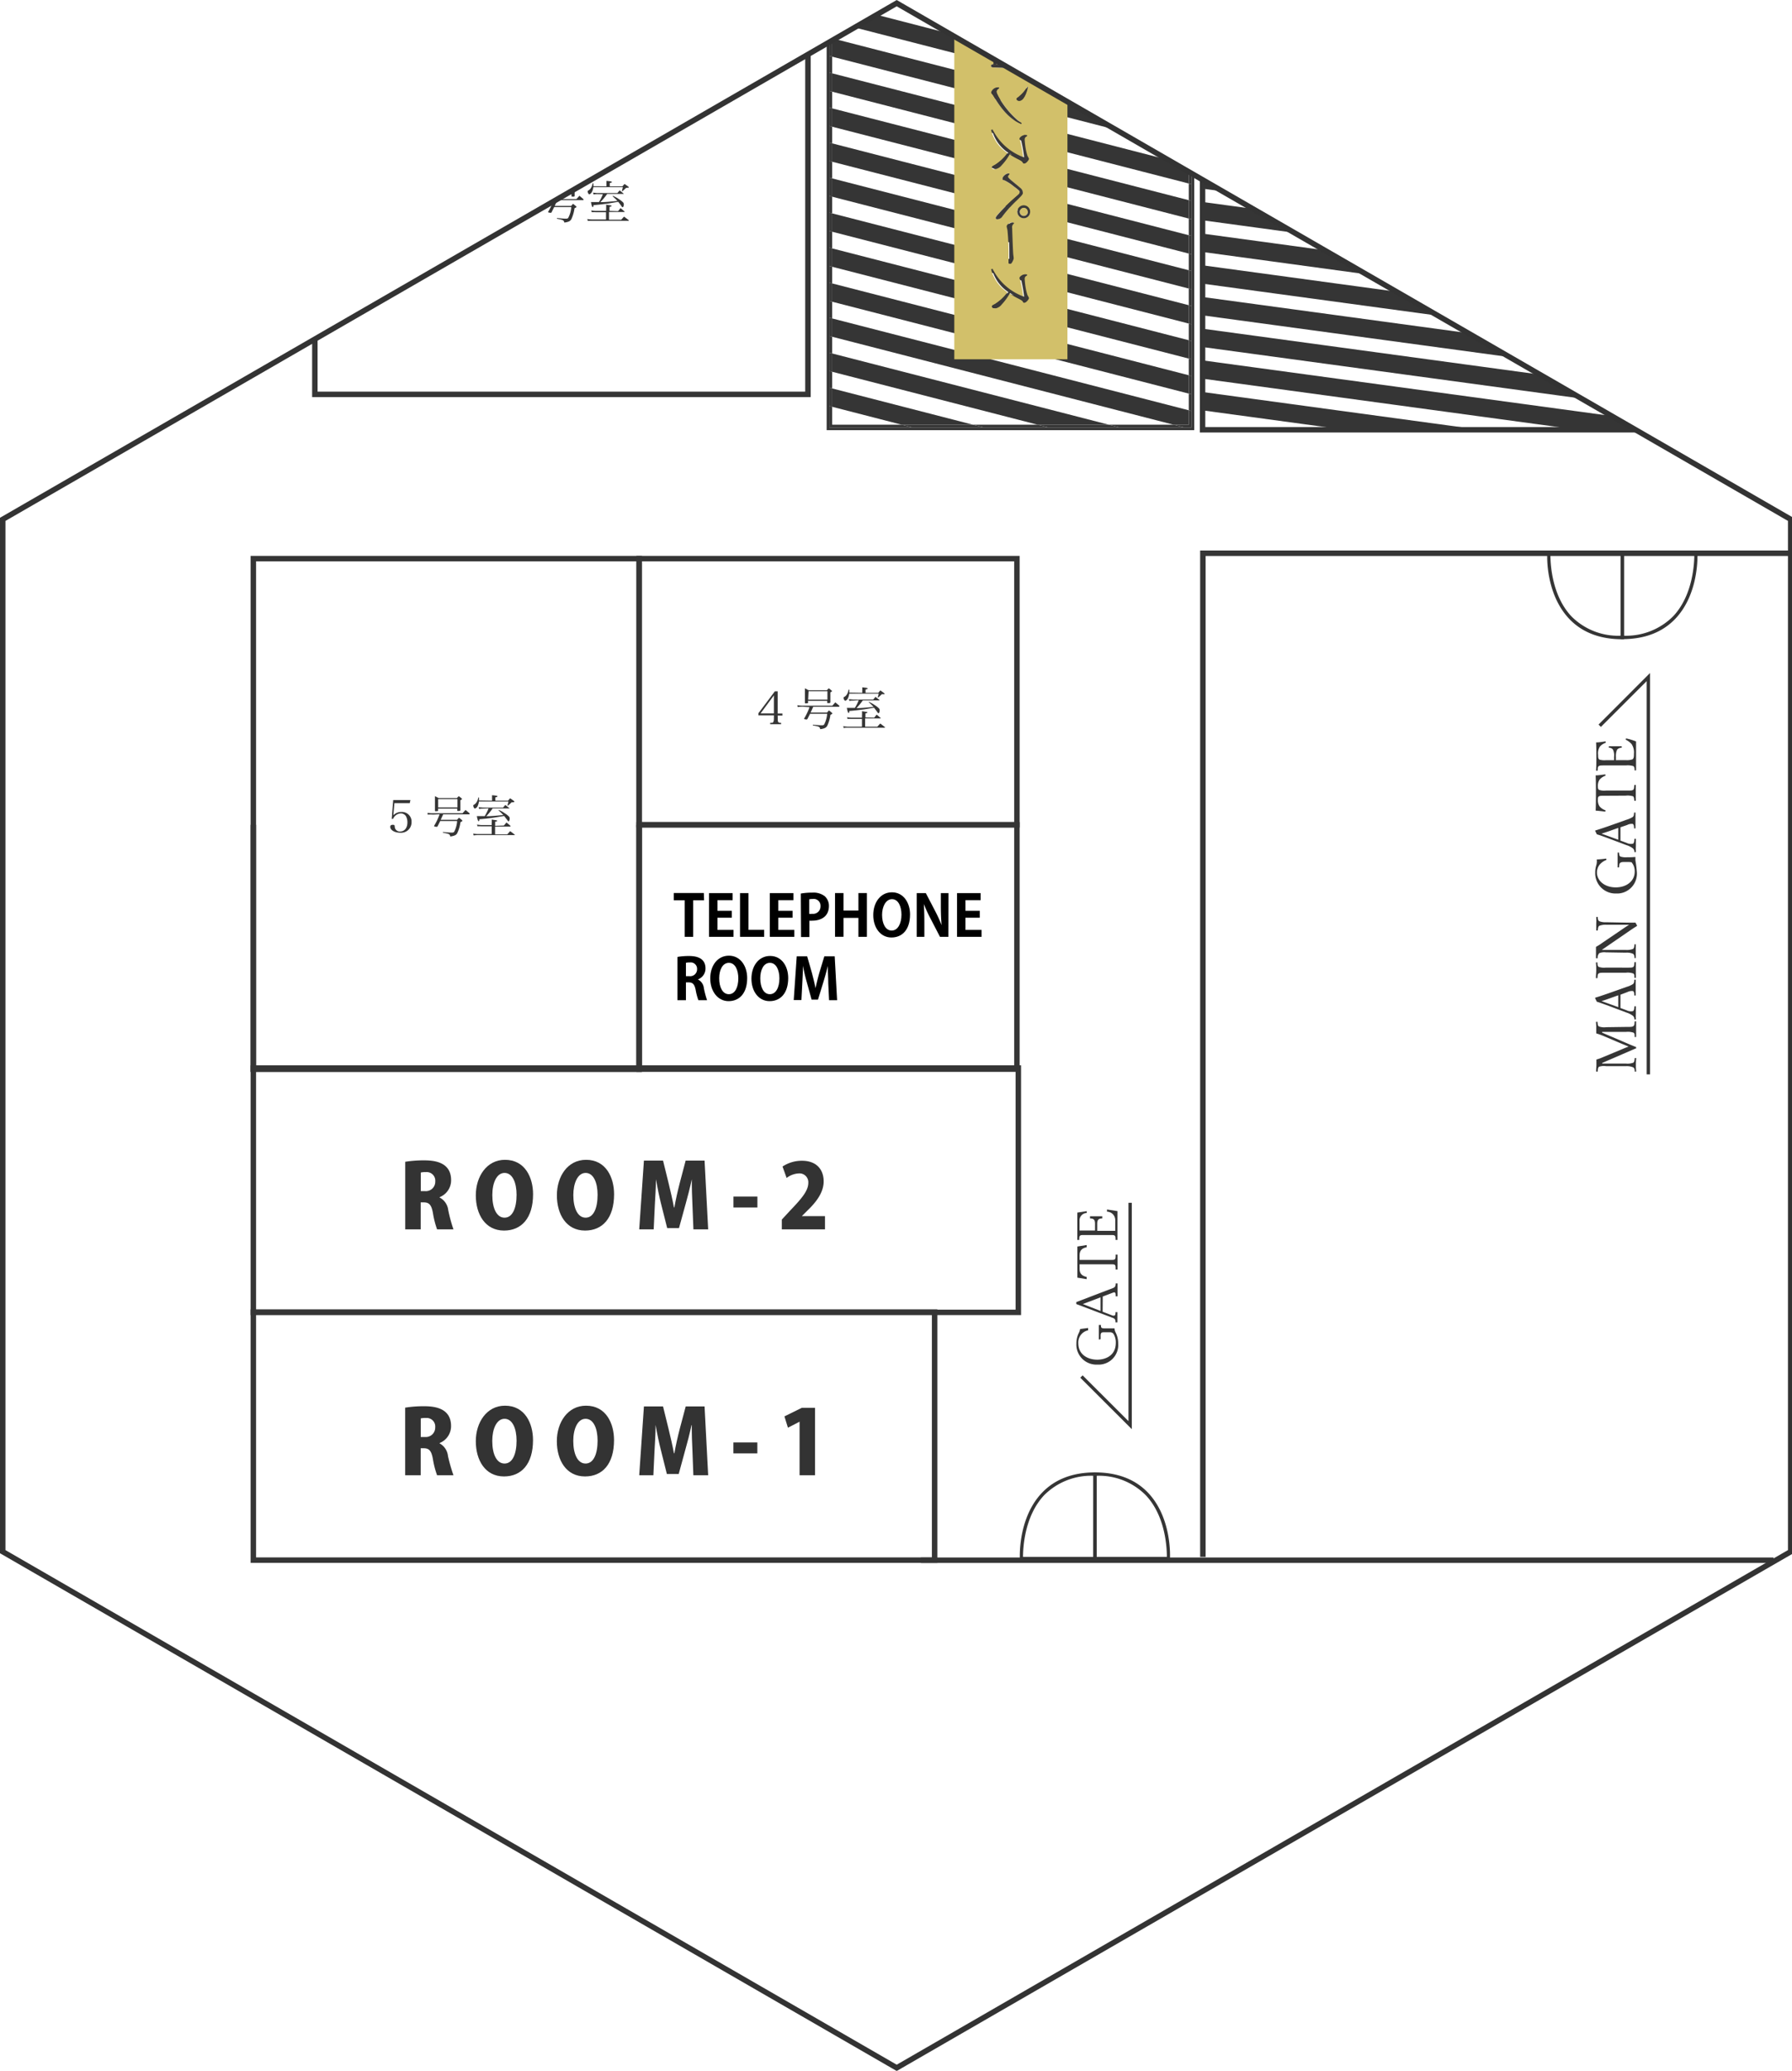<svg xmlns="http://www.w3.org/2000/svg" xmlns:xlink="http://www.w3.org/1999/xlink" viewBox="0 0 328 379" width="328" height="379"><defs><style>.cls-1,.cls-3,.cls-8{fill:none;}.cls-2{clip-path:url(#clip-path);}.cls-3{stroke:#353535;}.cls-3,.cls-8{stroke-miterlimit:10;}.cls-4{clip-path:url(#clip-path-2);}.cls-5{fill:#353535;}.cls-6{fill:#d2c06a;}.cls-7{fill:#3c3a39;}.cls-8{stroke:#333;}.cls-9{fill:#333;}</style><clipPath id="clip-path"><polygon class="cls-1" points="327.76 283.99 327.76 95.05 164.13 0.58 0.5 95.05 0.5 283.99 164.13 378.46 327.76 283.99"/></clipPath><clipPath id="clip-path-2"><polygon id="SVGID" class="cls-1" points="220.11 78.23 220.11 33.28 254.63 52.28 298.63 78.28 220.11 78.23"/></clipPath></defs><title>room-hexe</title><g id="レイヤー_2" data-name="レイヤー 2"><g id="レイヤー_1-2" data-name="レイヤー 1"><g class="cls-2"><g id="レイヤー_2-2" data-name="レイヤー 2"><g id="レイヤー_1-2-2" data-name="レイヤー 1-2"><rect class="cls-3" x="46.37" y="240.14" width="124.7" height="45.4"/><rect class="cls-3" x="46.37" y="195.47" width="140.02" height="44.72"/><polyline class="cls-3" points="116.98 150.96 116.98 195.68 46.37 195.68 46.37 150.96"/><rect class="cls-3" x="46.37" y="102.24" width="70.61" height="93.44"/><rect class="cls-3" x="116.98" y="150.96" width="69.15" height="44.72"/><rect class="cls-3" x="116.98" y="102.24" width="69.15" height="48.71"/><g class="cls-4"><polygon class="cls-5" points="317.22 88.32 309.53 83.91 219.63 71.68 219.63 75.04 317.22 88.32"/><polygon class="cls-5" points="303.94 80.71 296.25 76.31 219.63 65.89 219.63 69.24 303.94 80.71"/><polygon class="cls-5" points="290.66 73.11 282.98 68.71 219.63 60.09 219.63 63.45 290.66 73.11"/><polygon class="cls-5" points="277.38 65.5 269.7 61.1 219.63 54.29 219.63 57.65 277.38 65.5"/><polygon class="cls-5" points="264.11 57.9 256.42 53.5 219.63 48.49 219.63 51.85 264.11 57.9"/><polygon class="cls-5" points="250.83 50.3 243.13 45.89 219.63 42.69 219.63 46.05 250.83 50.3"/><polygon class="cls-5" points="237.55 42.69 229.86 38.29 219.63 36.9 219.63 40.25 237.55 42.69"/><polygon class="cls-5" points="224.27 35.09 219.63 32.43 219.63 34.46 224.27 35.09"/></g><polygon class="cls-5" points="219.67 100.76 219.67 284.94 220.67 284.94 220.67 101.76 327.63 101.76 327.63 100.76 219.67 100.76"/><path class="cls-5" d="M297.24,100.92V117h-.3c-4.1,0-7.37-1.26-9.72-3.74-4.38-4.63-4.06-11.73-4-12v-.29Zm-.61,15.43V101.54H283.78c0,1.38.17,7.4,3.88,11.3A12.06,12.06,0,0,0,296.63,116.35Z"/><path class="cls-5" d="M310.7,101.73c0,1.78-.3,7.57-4.05,11.51-2.35,2.48-5.62,3.74-9.72,3.74h-.3V100.92h14.05v.29A3.89,3.89,0,0,1,310.7,101.73Zm-13.46,14.62a12.18,12.18,0,0,0,9-3.55c3.7-3.91,3.88-9.91,3.88-11.3H297.24Z"/><path class="cls-5" d="M200.12,285.55V269.48h.31c4.1,0,7.37,1.26,9.72,3.74,4.38,4.63,4,11.73,4,12v.29Zm.61-15.45v14.84h12.85c0-1.39-.17-7.41-3.88-11.3A12.06,12.06,0,0,0,200.73,270.1Z"/><path class="cls-5" d="M186.66,284.73c0-1.78.3-7.56,4.05-11.51,2.36-2.48,5.63-3.74,9.72-3.74h.31v16.07H186.69v-.29A2.42,2.42,0,0,1,186.66,284.73Zm13.47-14.63a12.14,12.14,0,0,0-9,3.54c-3.7,3.92-3.88,9.91-3.88,11.3h12.86Z"/><polygon class="cls-5" points="302.01 123.18 302.01 196.63 301.4 196.63 301.4 124.66 293.02 133.04 292.59 132.61 302.01 123.18"/><path class="cls-5" d="M293.48,189.6c-.43-.18-.86-.33-1.31-.47v-.92a8.32,8.32,0,0,0-.05-1.1c0-.08,0-.1.15-.1s.13,0,.13.1c.05.39.05.62.25.75A2.92,2.92,0,0,0,294,188l3.61-.05c1,0,1.13,0,1.35-.15s.2-.4.24-.79c0-.07,0-.09.13-.09s.14,0,.14.09c0,.44,0,1,0,1.39s0,.93,0,1.33c0,.05,0,.07-.14.07s-.12,0-.13-.07c0-.37,0-.63-.24-.74a3.26,3.26,0,0,0-1.35-.13l-4.36,0V189l3.58,1.53c1.08.47,1.75.75,2.51,1.06.09,0,.13,0,.13.17s0,.12-.13.15l-2.31,1-3.77,1.63v.12h4.36a3.1,3.1,0,0,0,1.32-.16c.2-.11.23-.46.27-.76,0-.09,0-.1.13-.1s.14,0,.14.1a10.8,10.8,0,0,0-.05,1.13,9,9,0,0,0,.05,1.17c0,.07,0,.09-.14.09s-.12,0-.13-.09c0-.28-.06-.57-.28-.69a2.92,2.92,0,0,0-1.31-.22l-3.64,0a2.73,2.73,0,0,0-1.3.11c-.2.14-.21.46-.25.8,0,.07,0,.1-.13.1s-.15-.05-.15-.1c0-.39.05-.82.05-1.12v-1a8.49,8.49,0,0,0,1.16-.42l3.34-1.39c.49-.21.87-.37,1.39-.56-.48-.22-.83-.34-1.39-.58Z"/><path class="cls-5" d="M296.6,182.05c0,.34,0,.78,0,1.17s0,.83,0,1.27l1.12.41a1.79,1.79,0,0,0,1.16.16c.2-.09.24-.43.28-.81,0-.06,0-.09.13-.09s.14,0,.14.1c0,.37,0,.87,0,1.24a8.7,8.7,0,0,0,0,1c0,.08,0,.1-.14.1s-.12,0-.13-.1a.92.92,0,0,0-.27-.58,4.05,4.05,0,0,0-1.21-.61l-3.24-1.22c-1.36-.49-1.64-.6-2.16-.75l-.32-.65a.11.11,0,0,1,.08-.11c.64-.19,1.15-.36,2.45-.81l3.24-1.15a4.3,4.3,0,0,0,1.14-.5c.21-.16.23-.34.26-.71,0-.09,0-.11.13-.11s.13,0,.13.11c0,.41,0,1,0,1.37s0,.92,0,1.33c0,.07,0,.09-.13.09s-.12,0-.13-.09c0-.34-.05-.66-.26-.73a1.81,1.81,0,0,0-1,.19Zm-2.08.71c-.67.24-1,.35-1.39.46l1.39.5,1.68.61v-2.17Z"/><path class="cls-5" d="M297.57,177.1c1,0,1.15,0,1.35-.11s.2-.42.24-.81c0-.07,0-.09.13-.09s.14,0,.14.1c0,.44,0,1,0,1.39s0,.93,0,1.31c0,.07,0,.09-.14.09s-.12,0-.13-.09c0-.34,0-.61-.24-.73a3.1,3.1,0,0,0-1.35-.13h-3.63c-1,0-1.08,0-1.3.12s-.21.41-.25.8c0,.06,0,.08-.13.08s-.15,0-.15-.08c0-.43.06-1,.06-1.37s0-.93-.06-1.35c0-.08,0-.09.16-.09s.11,0,.12.09c0,.35.05.62.25.74a3.17,3.17,0,0,0,1.3.12Z"/><path class="cls-5" d="M293.2,173.86l4.38,0a3.23,3.23,0,0,0,1.31-.18c.21-.14.24-.44.28-.78,0-.07,0-.08.12-.08s.12,0,.12.08c0,.41,0,.8,0,1.17s0,.84,0,1.18c0,.08,0,.11-.11.11s-.12,0-.13-.1c0-.3-.07-.57-.28-.7a2.82,2.82,0,0,0-1.31-.2l-3.63-.06a2.39,2.39,0,0,0-1.24.16,1.21,1.21,0,0,0-.29.84c0,.07,0,.09-.14.09s-.16,0-.16-.09c0-.36,0-.73,0-1v-1a12.23,12.23,0,0,0,1.23-.79l3.4-2.31c.5-.35.93-.63,1.43-.95H294a2.94,2.94,0,0,0-1.28.2c-.2.13-.22.43-.27.76,0,.08,0,.1-.13.1s-.15,0-.15-.09c0-.38,0-.78,0-1.15a10.67,10.67,0,0,0,0-1.15c0-.09,0-.1.15-.1s.12,0,.13.1c0,.3.07.56.27.68a3.09,3.09,0,0,0,1.28.19l3.63.07c.68,0,1.18,0,1.72,0,.28.5.29.52.29.55a.13.13,0,0,1-.05.09c-.52.31-.87.55-1.76,1.16l-4.58,3.15Z"/><path class="cls-5" d="M293.9,157.15c.07,0,.12,0,.12.11s0,.14-.06.16a2.89,2.89,0,0,0-1.2.87,2.32,2.32,0,0,0-.46,1.39c0,1.53,1.42,2.73,3.44,2.73s3.47-1.19,3.47-2.87a2.52,2.52,0,0,0-.58-1.73,5.34,5.34,0,0,0-.69-.05c-1,0-1.12,0-1.34.13s-.21.4-.26.78c0,.07,0,.09-.14.09s-.12,0-.12-.09c0-.42,0-.93,0-1.32s0-.8,0-1.23c0-.07,0-.09.12-.09s.13,0,.14.09c.05.35.05.52.26.65a3.26,3.26,0,0,0,1.2.13c.49,0,1,0,1.48-.06,0,0,.07,0,.06.1s0,.36,0,.53a21.93,21.93,0,0,1,.27,2.24,3.63,3.63,0,0,1-3.44,3.82h-.38a3.71,3.71,0,0,1-3.81-3.59v-.26a4.46,4.46,0,0,1,.18-1.26,2.65,2.65,0,0,0,.1-1.12A13.63,13.63,0,0,0,293.9,157.15Z"/><path class="cls-5" d="M296.6,151.41c0,.34,0,.78,0,1.17s0,.82,0,1.27l1.12.41a1.79,1.79,0,0,0,1.16.16c.2-.09.24-.44.28-.81,0-.06,0-.1.13-.1s.14,0,.14.1c0,.38,0,.88,0,1.25a8.7,8.7,0,0,0,0,1c0,.08,0,.1-.14.1s-.12,0-.13-.1a.9.9,0,0,0-.27-.58,3.83,3.83,0,0,0-1.21-.61l-3.24-1.22c-1.36-.5-1.64-.6-2.16-.75l-.32-.65A.1.1,0,0,1,292,152c.64-.2,1.15-.36,2.45-.81l3.24-1.15a4.82,4.82,0,0,0,1.14-.5c.21-.16.23-.34.26-.72,0-.08,0-.11.13-.11s.13,0,.13.11c0,.41,0,1,0,1.37s0,.93,0,1.34c0,.07,0,.09-.13.09s-.12,0-.13-.09c0-.34-.05-.66-.26-.74a1.76,1.76,0,0,0-1,.2Zm-2.08.71-1.39.46,1.39.5,1.68.61v-2.17Z"/><path class="cls-5" d="M293.94,145.64c-.92,0-1.08,0-1.28.11s-.19.4-.19.65a1.91,1.91,0,0,0,.32,1.2,2.45,2.45,0,0,0,1,.68c.06,0,.09.05.07.15s-.05.11-.12.11c-.51-.07-1.16-.14-1.68-.18.05-1.12.05-2.16.05-3.21s0-2.12-.05-3.24c.52,0,1.17-.11,1.68-.17.07,0,.1,0,.12.1s0,.14-.07.16a2.36,2.36,0,0,0-1,.68,1.94,1.94,0,0,0-.32,1.22c0,.25,0,.52.21.66a2.84,2.84,0,0,0,1.26.13h3.62c1,0,1.12,0,1.33-.11s.2-.46.25-.83c0-.07,0-.09.13-.09s.14,0,.14.09c0,.43,0,1,0,1.39s0,1,0,1.34c0,.07,0,.09-.13.09s-.14,0-.14-.09c-.05-.34-.06-.64-.25-.75a3.52,3.52,0,0,0-1.33-.11Z"/><path class="cls-5" d="M297.57,139.12a3,3,0,0,0,1.22-.14c.27-.17.28-.55.28-1a2.75,2.75,0,0,0-.42-1.78,3.42,3.42,0,0,0-1-.78c-.06,0-.09,0-.06-.15s.08-.13.14-.1a10.47,10.47,0,0,1,1.73.53c0,.87,0,1.74,0,2.56s0,1.81,0,2.67c0,.07,0,.08-.14.08s-.12,0-.13-.08c0-.36-.05-.6-.24-.72a3.63,3.63,0,0,0-1.35-.12h-3.63c-1,0-1.09,0-1.31.11s-.2.4-.24.78c0,.08,0,.09-.12.09s-.16,0-.16-.09c.05-.84.05-1.75.05-2.59s0-1.63-.05-2.51c.52,0,1.14-.1,1.65-.18.06,0,.1,0,.12.1s0,.15-.07.17a2.3,2.3,0,0,0-1,.67,2.25,2.25,0,0,0-.33,1.51c0,.39,0,.74.26.88a3.28,3.28,0,0,0,1.21.1h1.45v-.63a2.4,2.4,0,0,0-.21-1.32.9.9,0,0,0-.66-.33c-.06,0-.09,0-.09-.13s0-.14.09-.14h2.18c.07,0,.1,0,.1.14s0,.12-.1.13a1.15,1.15,0,0,0-.75.35,2.75,2.75,0,0,0-.22,1.3v.63Z"/><path class="cls-5" d="M201.13,245.17V242.5h.38c0,.41,0,.62.62.62H204a1.74,1.74,0,0,0,.21.77,4.43,4.43,0,0,1,.46,2,3.59,3.59,0,0,1-3.8,3.86,3.66,3.66,0,0,1-3.85-3.47,2.16,2.16,0,0,1,0-.36,4.34,4.34,0,0,1,.49-2.06,2.77,2.77,0,0,0,.19-.62l1.46-.19,0,.43a2.26,2.26,0,0,0-1.79,2.37c0,2.07,1.73,3,3.47,3,1.39,0,3.39-.66,3.39-3.08a2.84,2.84,0,0,0-.46-1.7.81.81,0,0,0-.61-.24h-1.08c-.31,0-.63,0-.63.59v.68Z"/><path class="cls-5" d="M201.82,240.07l1.85.72a.83.83,0,0,0,.22,0c.3,0,.29-.37.29-.64h.34v1.87h-.34c0-.35,0-.64-.5-.82L197,238.67v-.36l6.67-2.55c.46-.17.54-.4.54-.87h.34v2.36h-.34c0-.46,0-.72-.29-.72a.86.86,0,0,0-.23.06l-1.85.7Zm-.38-2.63-3.25,1.23,3.25,1.26Z"/><path class="cls-5" d="M197.6,232.24c0,1,.59,1.3,1.3,1.47v.4l-1.7-.27v-5.7l1.7-.27v.4c-.69.16-1.3.43-1.3,1.47v.85h5.94c.46,0,.66-.06.66-.62v-.34h.35v2.72h-.35V232c0-.55-.2-.61-.66-.61H197.6Z"/><path class="cls-5" d="M200.43,224c0-.67-.16-1-.92-1v-.4h2.24v.4c-.73,0-.92.3-.92,1v1.27h3.3V223.4a1.55,1.55,0,0,0-1.51-1.64v-.4l1.91.3v5.27h-.34v-.26c0-.57-.23-.63-.67-.63H198.2c-.42,0-.66.06-.66.63v.26h-.35v-5l1.73-.26V222a1.36,1.36,0,0,0-1.33,1.43v1.78h2.84Z"/><polygon class="cls-5" points="207.16 261.57 207.16 220.14 206.55 220.14 206.55 260.1 198.16 251.72 197.73 252.15 207.16 261.57"/><line class="cls-3" x1="168.56" y1="285.55" x2="324.63" y2="285.55"/><path class="cls-5" d="M142.36,131.53c0,.39,0,.59.15.68s.14.08.46.09v.25h-2v-.25c.37,0,.43,0,.52-.09s.16-.29.16-.68v-.61h-2.83v-.39l3-4h.52v4.06h.87v.37h-.87Zm-.71-4.26-2.44,3.3h2.44Z"/><path class="cls-5" d="M147,129.35a7.18,7.18,0,0,0-1,.05l-.05-.33a5,5,0,0,0,1.09.09h5.31c.24-.28.3-.35.54-.61.34.27.44.36.76.64a.15.15,0,0,1,0,.09s-.05.07-.11.07h-4.69l-.47,1.06h3l.34-.39a4.43,4.43,0,0,1,.54.43c.07.08.09.11.09.14s-.07.11-.35.24a7,7,0,0,1-.58,2,1,1,0,0,1-.55.46,2.72,2.72,0,0,1-.74.16c-.11-.46-.18-.46-1.35-.7l0-.12c.58.06,1.28.11,1.54.11h.15a.52.52,0,0,0,.36-.11,5,5,0,0,0,.57-2h-3.13c-.11.24-.2.39-.46.92-.06.09-.11.13-.18.13a2.32,2.32,0,0,1-.38-.06.09.09,0,0,1-.08-.08,0,0,0,0,1,0,0,11.64,11.64,0,0,0,1-2.11Zm.92-.79c0,.14-.1.17-.46.17-.09,0-.12,0-.13-.09,0-.62,0-.92,0-1.28s0-1,0-1.39l.68.36h3.34a4,4,0,0,1,.35-.36c.23.17.29.23.5.4a.17.17,0,0,1,.08.13s0,.09-.29.21v.37c0,.54,0,.59,0,1.43,0,.13-.07.16-.28.17h-.17c-.09,0-.12,0-.13-.11v-.31h-3.53Zm0-.52h3.53v-1.53H148Z"/><path class="cls-5" d="M160,131.35l.46-.56c.33.27.43.35.74.63a.11.11,0,0,1,0,.07s0,0-.07,0h-2.78V133h2.24a7.13,7.13,0,0,1,.53-.58c.35.26.46.35.81.63a.15.15,0,0,1,.06.09.06.06,0,0,1-.06.05h-6.79c-.24,0-.48,0-.71.06l-.09-.34a5.6,5.6,0,0,0,.8.09h2.63v-1.42h-1.94a5.24,5.24,0,0,0-.7,0l-.09-.32a5.44,5.44,0,0,0,.8.09h1.93V131a6.82,6.82,0,0,0,0-.83c.92.13,1,.15,1,.22s-.05.09-.36.18v.74Zm-2.18-4.55v-.39a4.1,4.1,0,0,0,0-.61c.8.07,1,.12,1,.22a.16.16,0,0,1-.06.08l-.33.1v.6h2.32l.38-.44c.34.23.44.31.76.55a.08.08,0,0,1,0,.08.09.09,0,0,1,0,.06l-.22,0-.27,0-.15.15a4.5,4.5,0,0,1-.52.46l-.09,0a4.35,4.35,0,0,0,.18-.71h-5.38a2.4,2.4,0,0,1-.27.91c-.12.21-.33.39-.46.39s-.3-.31-.3-.5,0-.13.12-.19a1.35,1.35,0,0,0,.52-.54,2.23,2.23,0,0,0,.27-.8h.14v.54Zm-1.69,1.43a2.94,2.94,0,0,0-.66.05l-.1-.32.76.07h3.71c.17-.22.23-.28.41-.49l.73.58s0,0,0,.06a0,0,0,0,1,0,0h-3.05a12.18,12.18,0,0,1-1.16,1.42c.93,0,1.49-.07,3.13-.22a12,12,0,0,0-.89-.86l0-.07a5.87,5.87,0,0,1,1.1.6,4.23,4.23,0,0,1,.79.62.45.45,0,0,1,.11.34c0,.28-.09.52-.21.52s-.06,0-.47-.54c-.21-.29-.24-.31-.34-.46l-1.85.3c-.83.11-2,.25-2.68.29,0,.26-.06.37-.14.37s-.19-.24-.32-.93l.47,0h1a7.8,7.8,0,0,0,.7-1.42Z"/><path class="cls-5" d="M72,149.21a1.94,1.94,0,0,1,1.47-.6,1.76,1.76,0,0,1,1.86,1.62v.23a1.91,1.91,0,0,1-2.12,1.94c-1,0-1.78-.49-1.78-1.07,0-.25.15-.37.46-.37s.34.06.36.34a.92.92,0,0,0,1,.88h0c.79,0,1.32-.66,1.32-1.66a2.27,2.27,0,0,0-.3-1.19,1.13,1.13,0,0,0-.93-.46,1.6,1.6,0,0,0-1.39,1l-.25,0,.27-3.44h3.15L75,147H72.19Z"/><path class="cls-5" d="M79.27,149.09a7.11,7.11,0,0,0-1,0l0-.33a4.37,4.37,0,0,0,1.08.08h5.32c.23-.27.3-.34.54-.6.33.27.43.35.76.64a.19.19,0,0,1,0,.09s-.06.07-.12.07H81.12l-.46,1h3l.34-.38a5.46,5.46,0,0,1,.55.43c.07.08.09.11.09.14s-.08.11-.36.24a6.66,6.66,0,0,1-.58,2,.9.9,0,0,1-.55.46,2.72,2.72,0,0,1-.74.16c-.1-.46-.17-.46-1.35-.7l0-.12c.57.06,1.28.11,1.54.11h.14a.54.54,0,0,0,.37-.11,4.86,4.86,0,0,0,.56-2H80.57l-.46.93c-.06.09-.11.13-.18.13a2.32,2.32,0,0,1-.38-.06.1.1,0,0,1-.09-.08v-.05a11.05,11.05,0,0,0,1-2.11Zm.93-.79c0,.14-.1.17-.46.17-.1,0-.13,0-.13-.09,0-.62,0-.92,0-1.29s0-1,0-1.38c.27.15.38.19.68.36h3.34a3,3,0,0,1,.35-.36l.5.4a.17.17,0,0,1,.08.13s0,.09-.29.21v.37c0,.54,0,.59,0,1.43,0,.13-.07.16-.28.17h-.17c-.1,0-.12,0-.13-.11V148H80.18Zm0-.52h3.53v-1.53H80.2Z"/><path class="cls-5" d="M92.23,151.09l.47-.56c.33.27.43.35.74.62a.13.13,0,0,1,0,.08s0,.05-.07.05H90.62v1.42h2.24c.22-.25.28-.34.52-.58.35.26.47.34.81.63a.13.13,0,0,1,.07.09s0,0-.07,0H87.41a5.83,5.83,0,0,0-.72.06l-.08-.34a5.29,5.29,0,0,0,.8.09H90v-1.42H88.1a5.17,5.17,0,0,0-.7,0l-.09-.32a5.29,5.29,0,0,0,.8.09H90v-.32A5.42,5.42,0,0,0,90,150c.93.13,1,.15,1,.22s0,.09-.37.18v.74Zm-2.17-4.55v-.39c0-.21,0-.41,0-.61.8.07,1,.11,1,.22a.18.18,0,0,1-.07.08l-.32.1v.6h2.31l.39-.44c.34.23.44.3.76.55a.08.08,0,0,1,0,.08.09.09,0,0,1,0,.06l-.22.05-.27,0-.15.15a5.82,5.82,0,0,1-.53.46l-.08-.05c.07-.23.13-.47.18-.71H87.66a2.66,2.66,0,0,1-.27.91.77.77,0,0,1-.47.38c-.13,0-.29-.3-.29-.5s0-.12.11-.19a1.42,1.42,0,0,0,.53-.53,2.3,2.3,0,0,0,.27-.8h.13a.61.61,0,0,1,0,.19,2,2,0,0,1,0,.35ZM88.37,148a3.79,3.79,0,0,0-.67.06l-.09-.32.76.07h3.7l.42-.49.73.58s0,0,0,.06,0,.05-.05,0h-3A11.5,11.5,0,0,1,89,149.39c.92,0,1.49-.07,3.12-.22a10.22,10.22,0,0,0-.88-.86l.05-.07a5.5,5.5,0,0,1,1.09.6,3.67,3.67,0,0,1,.79.62.46.46,0,0,1,.12.34c0,.28-.1.52-.22.52s0,0-.46-.54c-.21-.29-.24-.32-.34-.44l-1.85.3c-.83.12-2,.25-2.68.3,0,.26-.06.36-.14.36s-.19-.24-.32-.93h1.44a8.51,8.51,0,0,0,.7-1.42Z"/><path class="cls-5" d="M113.12,38.65c.2-.23.26-.31.46-.56.34.27.43.36.74.63a.2.2,0,0,1,0,.08.14.14,0,0,1-.08,0h-2.77v1.42h2.24a6.87,6.87,0,0,1,.52-.57c.35.26.46.34.81.62a.13.13,0,0,1,.06.09s0,.06-.06.06H108.3a5.81,5.81,0,0,0-.72,0l-.08-.33a5.29,5.29,0,0,0,.8.08h2.62V38.84H109a4.1,4.1,0,0,0-.69,0l-.09-.33a5.29,5.29,0,0,0,.8.09h1.92v-.31a6.82,6.82,0,0,0,0-.83c.93.14,1,.15,1,.23s0,.08-.37.18v.73ZM111,34.1v-.39c0-.2,0-.4,0-.61.8.08,1,.12,1,.22a.16.16,0,0,1-.07.09l-.32.09v.6h2.31l.39-.43a9.25,9.25,0,0,1,.76.54s0,0,0,.08a.06.06,0,0,1,0,.06.54.54,0,0,1-.22,0l-.27.05-.15.14a5.93,5.93,0,0,1-.53.47l-.08-.05c.07-.23.13-.47.18-.71h-5.4a2.46,2.46,0,0,1-.28.92c-.12.21-.33.39-.46.39s-.29-.3-.29-.5,0-.12.11-.19a1.33,1.33,0,0,0,.52-.53,2.3,2.3,0,0,0,.27-.8h.14a.61.61,0,0,1,0,.19,2,2,0,0,1,0,.35Zm-1.69,1.43a3.71,3.71,0,0,0-.67.06l-.09-.33.76.08H113c.18-.23.24-.29.42-.5l.72.59s0,0,0,.06a0,0,0,0,1,0,0h-3A13.09,13.09,0,0,1,109.89,37c.92,0,1.49-.07,3.12-.22a10.19,10.19,0,0,0-.88-.86l.05-.08a5.79,5.79,0,0,1,1.09.6,4.32,4.32,0,0,1,.79.62.54.54,0,0,1,.12.34c0,.29-.1.52-.22.52s-.06,0-.46-.54l-.34-.44-1.85.31c-.84.11-2,.25-2.68.29,0,.26-.06.36-.15.36s-.19-.23-.31-.92l.46,0h1a8.28,8.28,0,0,0,.71-1.43Z"/><path d="M128.87,164.77h-2v6.69h-1.54v-6.69h-2v-1.33h5.5Z"/><path d="M134.26,171.46h-4.48v-8h4.32v1.29h-2.78v1.94h2.62v1.27h-2.62v2.23h2.94Z"/><path d="M139.87,171.46h-4.42v-8H137v6.72h2.87Z"/><path d="M145.39,171.46H140.9v-8h4.32v1.29h-2.77v1.94h2.62v1.27h-2.62v2.23h2.94Z"/><path d="M146.58,163.54a11.75,11.75,0,0,1,2.08-.17,3.41,3.41,0,0,1,2.28.64,2.35,2.35,0,0,1,.78,1.8c0,2.2-1.84,2.69-3,2.69a3.18,3.18,0,0,1-.57,0v3h-1.53Zm1.53,3.71a2.81,2.81,0,0,0,.55,0,1.36,1.36,0,0,0,1.52-1.41,1.24,1.24,0,0,0-1.4-1.31,3.09,3.09,0,0,0-.67.07Z"/><path d="M158.67,171.46h-1.55V168h-2.73v3.45h-1.55v-8h1.55v3.2h2.73v-3.2h1.55Z"/><path d="M166.57,167.35c0,2.8-1.42,4.23-3.41,4.23s-3.32-1.78-3.32-4.1,1.32-4.17,3.42-4.17S166.57,165.21,166.57,167.35Zm-5.12.09c0,1.58.62,2.87,1.76,2.87S165,169,165,167.41c0-1.47-.55-2.84-1.73-2.84S161.45,166,161.45,167.44Z"/><path d="M173.59,171.46h-1.54l-1.72-3.32a27.39,27.39,0,0,1-1.24-2.69h0c.07,1,.1,2.12.1,3.55v2.46h-1.4v-8h1.67l1.69,3.25a25.57,25.57,0,0,1,1.2,2.62h0c-.09-1-.14-2.16-.14-3.46v-2.41h1.4Z"/><path d="M179.66,171.46h-4.49v-8h4.32v1.29h-2.78v1.94h2.62v1.27h-2.62v2.23h2.95Z"/><path d="M127.76,179.27a2,2,0,0,1,1.07,1.58,16.67,16.67,0,0,0,.59,2.21h-1.59a10.7,10.7,0,0,1-.5-1.9c-.21-1-.53-1.36-1.26-1.36h-.52v3.26H124v-7.92a12,12,0,0,1,2.07-.17c1,0,3.06.13,3.06,2.28a2.12,2.12,0,0,1-1.38,2Zm-1.57-.61a1.26,1.26,0,0,0,1.4-1.28,1.17,1.17,0,0,0-1.33-1.23,2.71,2.71,0,0,0-.71.06v2.45Z"/><path d="M136.76,179c0,2.79-1.42,4.23-3.41,4.23S130,181.4,130,179.07s1.32-4.16,3.42-4.16S136.76,176.81,136.76,179Zm-5.12.09c0,1.58.62,2.87,1.76,2.87s1.74-1.28,1.74-2.9c0-1.47-.55-2.84-1.73-2.84S131.64,177.57,131.64,179Z"/><path d="M144.27,179c0,2.79-1.42,4.23-3.41,4.23s-3.32-1.78-3.32-4.11,1.33-4.16,3.42-4.16S144.27,176.81,144.27,179Zm-5.11.09c0,1.58.61,2.87,1.75,2.87s1.75-1.28,1.75-2.9c0-1.47-.56-2.84-1.74-2.84S139.16,177.57,139.16,179Z"/><path d="M153.22,183.06h-1.47l-.15-3.12c0-1.07-.09-2.15-.08-3.16h0c-.23,1-.53,2-.8,2.92l-1,3.25h-1.17l-.88-3.2a30,30,0,0,1-.7-3h0c0,1-.07,2.2-.12,3.19l-.16,3.09h-1.41l.55-8h1.91l.86,3c.26,1,.49,1.91.67,2.83h0c.19-.9.43-1.87.7-2.83l.91-3h1.9Z"/><polygon class="cls-1" points="299.53 78.16 220.61 32.63 220.61 78.16 299.53 78.16"/><polygon class="cls-5" points="220.61 78.16 220.61 32.63 219.61 32.05 219.61 79.16 301.26 79.16 299.53 78.16 220.61 78.16"/><polygon class="cls-1" points="152.31 39.05 217.59 55.86 217.59 52.81 152.31 36 152.31 39.05"/><polygon class="cls-1" points="152.31 26.24 217.59 43.05 217.59 40 152.31 23.19 152.31 26.24"/><polygon class="cls-1" points="152.31 32.65 217.59 49.46 217.59 46.41 152.31 29.6 152.31 32.65"/><polygon class="cls-1" points="152.31 19.83 217.59 36.64 217.59 33.59 152.31 16.78 152.31 19.83"/><polygon class="cls-1" points="205.37 24.04 152.31 10.37 152.31 13.42 215.33 29.65 205.37 24.04"/><polygon class="cls-1" points="156.75 5.11 153.13 7.22 194.41 17.86 184.46 12.24 156.75 5.11"/><polygon class="cls-1" points="164.13 0.78 160.72 2.77 173.5 6.07 164.13 0.78"/><polygon class="cls-1" points="152.31 45.46 217.59 62.27 217.59 59.22 152.31 42.41 152.31 45.46"/><polygon class="cls-1" points="152.31 71.09 178.08 77.73 189.92 77.73 152.31 68.04 152.31 71.09"/><polygon class="cls-1" points="152.31 77.73 165.04 77.73 152.31 74.45 152.31 77.73"/><polygon class="cls-1" points="152.31 64.69 202.95 77.73 214.8 77.73 152.31 61.63 152.31 64.69"/><polygon class="cls-1" points="152.31 51.87 217.59 68.68 217.59 65.63 152.31 48.82 152.31 51.87"/><polygon class="cls-1" points="152.31 58.28 217.59 75.09 217.59 72.04 152.31 55.22 152.31 58.28"/><polygon class="cls-5" points="152.31 74.45 165.04 77.73 178.08 77.73 152.31 71.09 152.31 74.45"/><polygon class="cls-5" points="152.31 68.04 189.92 77.73 202.95 77.73 152.31 64.69 152.31 68.04"/><polygon class="cls-5" points="152.31 61.63 214.8 77.73 217.59 77.73 217.59 75.09 152.31 58.28 152.31 61.63"/><polygon class="cls-5" points="152.31 55.22 217.59 72.04 217.59 68.68 152.31 51.87 152.31 55.22"/><polygon class="cls-5" points="152.31 48.82 217.59 65.63 217.59 62.27 152.31 45.46 152.31 48.82"/><polygon class="cls-5" points="152.31 42.41 217.59 59.22 217.59 55.86 152.31 39.05 152.31 42.41"/><polygon class="cls-5" points="152.31 36 217.59 52.81 217.59 49.46 152.31 32.65 152.31 36"/><polygon class="cls-5" points="152.31 29.6 217.59 46.41 217.59 43.05 152.31 26.24 152.31 29.6"/><polygon class="cls-5" points="152.31 23.19 217.59 40 217.59 36.64 152.31 19.83 152.31 23.19"/><polygon class="cls-5" points="152.31 13.42 152.31 16.78 217.59 33.59 217.59 30.93 215.33 29.65 152.31 13.42"/><polygon class="cls-5" points="194.41 17.86 153.13 7.22 152.31 7.7 152.31 10.37 205.37 24.04 194.41 17.86"/><polygon class="cls-5" points="173.5 6.07 160.72 2.77 156.75 5.11 184.46 12.24 173.5 6.07"/><polygon class="cls-5" points="152.31 16.78 151.81 16.65 151.81 19.7 152.31 19.83 152.31 16.78"/><polygon class="cls-5" points="152.31 77.73 152.31 74.45 151.81 74.32 151.81 78.23 166.98 78.23 165.04 77.73 152.31 77.73"/><polygon class="cls-5" points="152.31 29.6 151.81 29.47 151.81 32.52 152.31 32.65 152.31 29.6"/><polygon class="cls-5" points="152.31 10.37 151.81 10.24 151.81 13.29 152.31 13.42 152.31 10.37"/><polygon class="cls-5" points="152.31 23.19 151.81 23.06 151.81 26.11 152.31 26.24 152.31 23.19"/><polygon class="cls-5" points="217.59 75.09 218.09 75.22 218.09 72.17 217.59 72.04 217.59 75.09"/><polygon class="cls-5" points="217.59 68.68 218.09 68.81 218.09 65.76 217.59 65.63 217.59 68.68"/><polygon class="cls-5" points="178.08 77.73 180.02 78.23 191.86 78.23 189.92 77.73 178.08 77.73"/><polygon class="cls-5" points="217.59 62.27 218.09 62.4 218.09 59.35 217.59 59.22 217.59 62.27"/><polygon class="cls-5" points="217.59 36.64 218.09 36.77 218.09 33.72 217.59 33.59 217.59 36.64"/><polygon class="cls-5" points="218.59 78.73 218.59 31.49 218.09 31.21 218.09 33.72 218.09 36.77 218.09 40.13 218.09 43.18 218.09 46.53 218.09 49.59 218.09 52.94 218.09 55.99 218.09 59.35 218.09 62.4 218.09 65.76 218.09 68.81 218.09 72.17 218.09 75.22 218.09 78.23 216.74 78.23 204.9 78.23 191.86 78.23 180.02 78.23 166.98 78.23 151.81 78.23 151.81 74.32 151.81 70.96 151.81 67.91 151.81 64.56 151.81 61.51 151.81 58.15 151.81 55.09 151.81 51.74 151.81 48.69 151.81 45.33 151.81 42.28 151.81 38.92 151.81 35.87 151.81 32.52 151.81 29.47 151.81 26.11 151.81 23.06 151.81 19.7 151.81 16.65 151.81 13.29 151.81 10.24 151.81 8 151.31 8.29 151.31 78.73 218.59 78.73"/><polygon class="cls-5" points="217.59 43.05 218.09 43.18 218.09 40.13 217.59 40 217.59 43.05"/><polygon class="cls-5" points="152.31 55.22 151.81 55.09 151.81 58.15 152.31 58.28 152.31 55.22"/><polygon class="cls-5" points="217.59 55.86 218.09 55.99 218.09 52.94 217.59 52.81 217.59 55.86"/><polygon class="cls-5" points="152.31 61.63 151.81 61.51 151.81 64.56 152.31 64.69 152.31 61.63"/><polygon class="cls-5" points="217.59 49.46 218.09 49.59 218.09 46.53 217.59 46.41 217.59 49.46"/><polygon class="cls-5" points="152.31 68.04 151.81 67.91 151.81 70.96 152.31 71.09 152.31 68.04"/><polygon class="cls-5" points="152.31 48.82 151.81 48.69 151.81 51.74 152.31 51.87 152.31 48.82"/><polygon class="cls-5" points="202.95 77.73 204.9 78.23 216.74 78.23 214.8 77.73 202.95 77.73"/><polygon class="cls-5" points="152.31 36 151.81 35.87 151.81 38.92 152.31 39.05 152.31 36"/><polygon class="cls-5" points="152.31 42.41 151.81 42.28 151.81 45.33 152.31 45.46 152.31 42.41"/><polygon class="cls-5" points="165.04 77.73 166.98 78.23 180.02 78.23 178.08 77.73 165.04 77.73"/><polygon class="cls-5" points="152.31 71.09 151.81 70.96 151.81 74.32 152.31 74.45 152.31 71.09"/><polygon class="cls-5" points="189.92 77.73 191.86 78.23 204.9 78.23 202.95 77.73 189.92 77.73"/><polygon class="cls-5" points="152.31 64.69 151.81 64.56 151.81 67.91 152.31 68.04 152.31 64.69"/><polygon class="cls-5" points="217.59 77.73 214.8 77.73 216.74 78.23 218.09 78.23 218.09 75.22 217.59 75.09 217.59 77.73"/><polygon class="cls-5" points="152.31 58.28 151.81 58.15 151.81 61.51 152.31 61.63 152.31 58.28"/><polygon class="cls-5" points="152.31 51.87 151.81 51.74 151.81 55.09 152.31 55.22 152.31 51.87"/><polygon class="cls-5" points="217.59 72.04 218.09 72.17 218.09 68.81 217.59 68.68 217.59 72.04"/><polygon class="cls-5" points="152.31 45.46 151.81 45.33 151.81 48.69 152.31 48.82 152.31 45.46"/><polygon class="cls-5" points="217.59 65.63 218.09 65.76 218.09 62.4 217.59 62.27 217.59 65.63"/><polygon class="cls-5" points="152.31 39.05 151.81 38.92 151.81 42.28 152.31 42.41 152.31 39.05"/><polygon class="cls-5" points="217.59 59.22 218.09 59.35 218.09 55.99 217.59 55.86 217.59 59.22"/><polygon class="cls-5" points="217.59 52.81 218.09 52.94 218.09 49.59 217.59 49.46 217.59 52.81"/><polygon class="cls-5" points="152.31 32.65 151.81 32.52 151.81 35.87 152.31 36 152.31 32.65"/><polygon class="cls-5" points="217.59 46.41 218.09 46.53 218.09 43.18 217.59 43.05 217.59 46.41"/><polygon class="cls-5" points="152.31 26.24 151.81 26.11 151.81 29.47 152.31 29.6 152.31 26.24"/><polygon class="cls-5" points="152.31 19.83 151.81 19.7 151.81 23.06 152.31 23.19 152.31 19.83"/><polygon class="cls-5" points="217.59 40 218.09 40.13 218.09 36.77 217.59 36.64 217.59 40"/><polygon class="cls-5" points="217.59 33.59 218.09 33.72 218.09 31.21 217.59 30.93 217.59 33.59"/><polygon class="cls-5" points="152.31 13.42 151.81 13.29 151.81 16.65 152.31 16.78 152.31 13.42"/><polygon class="cls-5" points="152.31 7.7 151.81 8 151.81 10.24 152.31 10.37 152.31 7.7"/><path class="cls-6" d="M187.39,38a.74.74,0,0,0-.75.74.76.76,0,0,0,.75.76.75.75,0,0,0,.75-.75h0a.74.74,0,0,0-.73-.76h0Z"/><path class="cls-6" d="M184.72,12.46c-.46,0-2.69-.09-2.92-.12s-.42-.05-.42-.29.39-.3.46-.31c0-.33,0-.66,0-1l-7.17-4V65.76h20.71V18.38l-10.47-5.91ZM182.57,16a1.24,1.24,0,0,1,.27,0l0,.13c-.17.12-.46.34-.46.63,0,.49,1.82,3.75,4.6,5.78l-.07.12c-2.45-1-4-3.35-5-5a3,3,0,0,0-.28-.41c-.16-.19-.21-.25-.21-.35A1.3,1.3,0,0,1,182.57,16Zm4.86,39.41c-.1,0-.16-.1-.22-.21s-.16-.22-.77-.53a15.63,15.63,0,0,1-1.73-1,10.86,10.86,0,0,1-1.56,2.14,1.69,1.69,0,0,1-1.14.65c-.23,0-.46-.15-.46-.35s.06-.21.53-.46a8.38,8.38,0,0,0,2.32-2.16,7.1,7.1,0,0,1-3-4.25l.12,0a10.23,10.23,0,0,0,5,4.8,5.45,5.45,0,0,0,.76.3s0-.07,0-.08a25,25,0,0,0-.5-2.85c0-.07-.18-.42-.18-.5,0-.31.58-.67.92-.67a1.75,1.75,0,0,1,.33.06l0,.13c-.29.17-.46.29-.46.67.07,1,.2,2,.37,3a2.65,2.65,0,0,1,.26.5C188.18,54.82,187.69,55.43,187.43,55.43Zm-2-21.37A7.78,7.78,0,0,0,183.83,33c-.23-.09-.37-.15-.37-.32s.41-.67.61-.79a.93.93,0,0,1,.67-.13l0,.13c-.08.08-.26.21-.26.41s0,.2.52.64c.29.25,1.57,1.28,1.81,1.51a1.06,1.06,0,0,1,.37.73c0,.4-.07.46-1.19,1.56a22,22,0,0,0-2.65,3,1.11,1.11,0,0,1-.84.38.24.24,0,0,1-.28-.24c0-.19.29-.51.63-.89a37.81,37.81,0,0,1,3.24-3.09c.35-.3.54-.47.54-.66S186.61,34.88,185.47,34.06Zm-.11,12.48c0,.12.08.64.08.75s-.23,1-.55,1-.25-.17-.25-.31,0-.63,0-.71c0-.35,0-.69,0-1a38.32,38.32,0,0,0-.19-4.07c0-.11-.15-.63-.15-.73,0-.38.61-.73.9-.73a1,1,0,0,1,.29.07l0,.13a.79.79,0,0,0-.43.82S185.28,45.6,185.36,46.54Zm3.21-7.77a1.16,1.16,0,0,1-1.16,1.17h0a1.17,1.17,0,1,1,1.18-1.17Zm-1.14-8.83c-.1,0-.16-.11-.22-.21s-.16-.23-.77-.54a15.63,15.63,0,0,1-1.73-1,10.3,10.3,0,0,1-1.56,2.14A1.73,1.73,0,0,1,182,31c-.23,0-.46-.15-.46-.34s.06-.22.53-.47A8.38,8.38,0,0,0,184.4,28a7,7,0,0,1-3-4.26l.12,0a10.27,10.27,0,0,0,5,4.8,5.45,5.45,0,0,0,.76.3s0-.06,0-.08a24.44,24.44,0,0,0-.5-2.84c0-.08-.18-.43-.18-.5,0-.32.58-.68.92-.68a1.75,1.75,0,0,1,.33.06l0,.13c-.29.17-.46.3-.46.68.07,1,.2,2,.37,3a2.45,2.45,0,0,1,.26.51C188.18,29.32,187.69,29.94,187.43,29.94Zm-.9-12.26a6.12,6.12,0,0,0,1.53-1.79l.1.06c-.06.26-.53,2.51-1.58,2.51-.26,0-.47-.12-.47-.32S186.24,17.89,186.53,17.68Z"/><path class="cls-6" d="M182.34,11.77c.3,0,.43,0,1.39.06l-1.36-.77c0,.21,0,.38,0,.47A.5.5,0,0,1,182.34,11.77Z"/><path class="cls-7" d="M181.38,12.05c0,.24.3.29.42.29s2.46.1,2.92.12h.15l-1.14-.64c-1,0-1.09-.06-1.39-.06a.5.5,0,0,0,.06-.24c0-.09,0-.26,0-.47l-.57-.31c0,.33,0,.66,0,1C181.77,11.75,181.38,11.8,181.38,12.05Z"/><path class="cls-7" d="M181.93,17.7c1,1.66,2.56,4,5,5l.07-.12c-2.78-2-4.6-5.29-4.6-5.78,0-.29.29-.51.46-.63l0-.13a1.24,1.24,0,0,0-.27,0,1.3,1.3,0,0,0-1.13.92c0,.1.05.16.21.35A3,3,0,0,1,181.93,17.7Z"/><path class="cls-7" d="M186.58,18.46c1,0,1.52-2.25,1.58-2.51l-.1-.06a6.12,6.12,0,0,1-1.53,1.79c-.29.21-.42.26-.42.46S186.32,18.46,186.58,18.46Z"/><path class="cls-7" d="M187.55,25.57c0-.38.17-.51.46-.68l0-.13a1.75,1.75,0,0,0-.33-.06c-.34,0-.92.36-.92.68,0,.07.18.42.18.5a24.44,24.44,0,0,1,.5,2.84s0,.08,0,.08a5.45,5.45,0,0,1-.76-.3,10.27,10.27,0,0,1-5-4.8l-.12,0a7,7,0,0,0,3,4.26,8.38,8.38,0,0,1-2.32,2.16c-.47.25-.53.27-.53.47s.23.34.46.34a1.73,1.73,0,0,0,1.14-.65,10.3,10.3,0,0,0,1.56-2.14,15.63,15.63,0,0,0,1.73,1c.61.31.65.34.77.54s.12.21.22.21c.26,0,.75-.62.75-.82a2.45,2.45,0,0,0-.26-.51C187.75,27.6,187.62,26.59,187.55,25.57Z"/><path class="cls-7" d="M186.12,35.87A37.81,37.81,0,0,0,182.88,39c-.34.38-.63.7-.63.89a.24.24,0,0,0,.28.24,1.11,1.11,0,0,0,.84-.38,22,22,0,0,1,2.65-3c1.12-1.1,1.19-1.16,1.19-1.56a1.06,1.06,0,0,0-.37-.73c-.24-.23-1.52-1.26-1.81-1.51-.49-.44-.52-.52-.52-.64s.18-.33.26-.41l0-.13a.93.93,0,0,0-.67.13c-.2.12-.61.49-.61.79s.14.23.37.32a7.78,7.78,0,0,1,1.64,1.06c1.14.82,1.19,1,1.19,1.15S186.47,35.57,186.12,35.87Z"/><path class="cls-7" d="M186.22,38.77a1.17,1.17,0,0,0,1.17,1.17h0a1.16,1.16,0,0,0,1.16-1.17,1.18,1.18,0,0,0-2.35,0Zm1.92,0h0a.75.75,0,0,1-.75.75.76.76,0,0,1-.75-.76.74.74,0,0,1,.75-.74v0h0A.74.74,0,0,1,188.14,38.77Z"/><path class="cls-7" d="M185.59,40.92l0-.13a1,1,0,0,0-.29-.07c-.29,0-.9.35-.9.73,0,.1.15.62.15.73a38.32,38.32,0,0,1,.19,4.07c0,.33,0,.67,0,1,0,.08,0,.58,0,.71s.06.31.25.31.55-.76.55-1-.08-.63-.08-.75c-.08-.94-.2-4.8-.2-4.8A.79.79,0,0,1,185.59,40.92Z"/><path class="cls-7" d="M187.55,51.06c0-.38.17-.5.46-.67l0-.13a1.75,1.75,0,0,0-.33-.06c-.34,0-.92.36-.92.67,0,.08.18.43.18.5a25,25,0,0,1,.5,2.85s0,.08,0,.08a5.45,5.45,0,0,1-.76-.3,10.23,10.23,0,0,1-5-4.8l-.12,0a7.1,7.1,0,0,0,3,4.25,8.38,8.38,0,0,1-2.32,2.16c-.47.25-.53.26-.53.46s.23.35.46.35a1.69,1.69,0,0,0,1.14-.65,10.86,10.86,0,0,0,1.56-2.14,15.63,15.63,0,0,0,1.73,1c.61.31.65.34.77.53s.12.21.22.21c.26,0,.75-.61.75-.82a2.65,2.65,0,0,0-.26-.5C187.75,53.1,187.62,52.09,187.55,51.06Z"/><polygon class="cls-1" points="147.38 71.68 147.38 10.24 58.13 61.78 58.13 71.68 147.38 71.68"/><polygon class="cls-5" points="147.38 71.68 58.13 71.68 58.13 61.78 57.13 62.35 57.13 72.68 148.38 72.68 148.38 9.67 147.38 10.24 147.38 71.68"/><polygon class="cls-1" points="104.62 34.94 103.91 35.34 104.62 35.34 104.62 34.94"/><path class="cls-5" d="M100.33,38.76a.06.06,0,0,0,0,.06.08.08,0,0,0,.08.07,2.32,2.32,0,0,0,.38.06c.07,0,.12,0,.18-.12.26-.53.35-.69.46-.93h3.13a4.77,4.77,0,0,1-.57,2,.48.48,0,0,1-.36.12h-.15c-.26,0-1-.06-1.54-.12v.13c1.17.23,1.24.26,1.35.7a3.16,3.16,0,0,0,.74-.16,1,1,0,0,0,.55-.46,7.12,7.12,0,0,0,.58-2c.28-.12.36-.2.36-.23s0-.06-.1-.15-.35-.29-.54-.43l-.34.39h-3l.46-1.06h4.69c.06,0,.12,0,.12-.07a.14.14,0,0,0,0-.08c-.32-.29-.42-.37-.75-.65-.25.26-.31.34-.55.61H102l-.74.43A11.54,11.54,0,0,1,100.33,38.76Z"/><path class="cls-5" d="M104.62,35.34h-.71l-.38.22h1.07v.31c0,.1,0,.12.14.12h.16c.21,0,.28,0,.28-.18,0-.69,0-.85,0-1.18l-.53.31Z"/></g></g></g><polygon class="cls-8" points="327.76 283.99 327.76 95.05 164.13 0.58 0.5 95.05 0.5 283.99 164.13 378.46 327.76 283.99"/><path class="cls-9" d="M80.45,264.16A3,3,0,0,1,82,266.52,32.3,32.3,0,0,0,83,270H80a16.48,16.48,0,0,1-.77-3c-.28-1.53-.72-1.94-1.68-1.94H77V270H74.16V257.63a21.21,21.21,0,0,1,3.4-.26c1.68,0,5,.18,5,3.63a3.33,3.33,0,0,1-2.08,3.1ZM77.76,263a1.73,1.73,0,0,0,1.9-1.77,1.57,1.57,0,0,0-1.72-1.71,3.65,3.65,0,0,0-.93.08V263Z"/><path class="cls-9" d="M97.56,263.57c0,4.39-2.13,6.65-5.31,6.65-3.47,0-5.16-3-5.16-6.45s2-6.5,5.34-6.5C96.09,257.27,97.56,260.51,97.56,263.57Zm-7.46.15c0,2.41.8,4.14,2.25,4.14s2.2-1.73,2.2-4.19c0-2.2-.74-4-2.2-4S90.1,261.55,90.1,263.72Z"/><path class="cls-9" d="M112.39,263.57c0,4.39-2.13,6.65-5.31,6.65-3.47,0-5.16-3-5.16-6.45s2-6.5,5.34-6.5C110.93,257.27,112.39,260.51,112.39,263.57Zm-7.46.15c0,2.41.8,4.14,2.25,4.14s2.2-1.73,2.2-4.19c0-2.2-.73-4-2.2-4S104.93,261.55,104.93,263.72Z"/><path class="cls-9" d="M129.62,270h-2.71l-.17-4.49c-.07-1.34-.13-3-.12-4.68h-.05c-.32,1.52-.76,3.23-1.11,4.43l-1.23,4.51h-2.17l-1.12-4.48c-.31-1.2-.67-2.91-.93-4.46H120c0,1.56-.13,3.34-.2,4.69l-.21,4.48H117l.86-12.59h3.5l1,4.07c.36,1.5.72,3,1,4.51h.07c.26-1.45.62-3.06,1-4.52l1.08-4.06h3.45Z"/><path class="cls-9" d="M134.24,264h4.38v2h-4.38Z"/><path class="cls-9" d="M146.35,270V260.2h0l-2.13,1.1-.64-2.07,3.18-1.57h2.42V270Z"/><path class="cls-9" d="M80.45,219.16a3,3,0,0,1,1.6,2.36A28.21,28.21,0,0,0,83,225H80a16.79,16.79,0,0,1-.76-3c-.28-1.53-.72-1.94-1.68-1.94H77V225H74.17V212.63a21.21,21.21,0,0,1,3.4-.26c1.68,0,5,.18,5,3.63a3.32,3.32,0,0,1-2.09,3.1ZM77.76,218a1.73,1.73,0,0,0,1.91-1.77,1.58,1.58,0,0,0-1.73-1.71,3.61,3.61,0,0,0-.92.08V218Z"/><path class="cls-9" d="M97.57,218.57c0,4.39-2.14,6.65-5.31,6.65-3.47,0-5.17-3-5.17-6.45s2-6.5,5.34-6.5C96.1,212.27,97.57,215.51,97.57,218.57Zm-7.46.15c0,2.41.79,4.14,2.24,4.14s2.2-1.73,2.2-4.19c0-2.2-.73-4-2.2-4S90.11,216.55,90.11,218.72Z"/><path class="cls-9" d="M112.4,218.57c0,4.39-2.14,6.65-5.31,6.65-3.47,0-5.16-3-5.16-6.45s1.95-6.5,5.34-6.5C110.93,212.27,112.4,215.51,112.4,218.57Zm-7.46.15c0,2.41.8,4.14,2.25,4.14s2.19-1.73,2.19-4.19c0-2.2-.73-4-2.19-4S104.94,216.55,104.94,218.72Z"/><path class="cls-9" d="M129.62,225h-2.7l-.18-4.49c-.06-1.34-.13-3-.11-4.68h0c-.33,1.52-.77,3.23-1.11,4.43l-1.24,4.51h-2.16l-1.13-4.48c-.31-1.2-.66-2.91-.93-4.46h0c0,1.56-.13,3.34-.2,4.69l-.21,4.48H117l.86-12.59h3.5l1,4.07c.36,1.5.72,3,1,4.51h.07c.26-1.45.62-3.06,1-4.52l1.07-4.06h3.46Z"/><path class="cls-9" d="M134.25,219h4.38v2h-4.38Z"/><path class="cls-9" d="M151,225h-7.9v-1.79l1.43-1.55c2.13-2.23,3.42-3.68,3.42-5.18a1.62,1.62,0,0,0-1.76-1.72,4,4,0,0,0-2.21.83l-.75-2.09a6.42,6.42,0,0,1,3.53-1.06c2.79,0,4,1.71,4,3.78s-1.43,3.86-3,5.36l-1,1v0H151Z"/></g></g></svg>